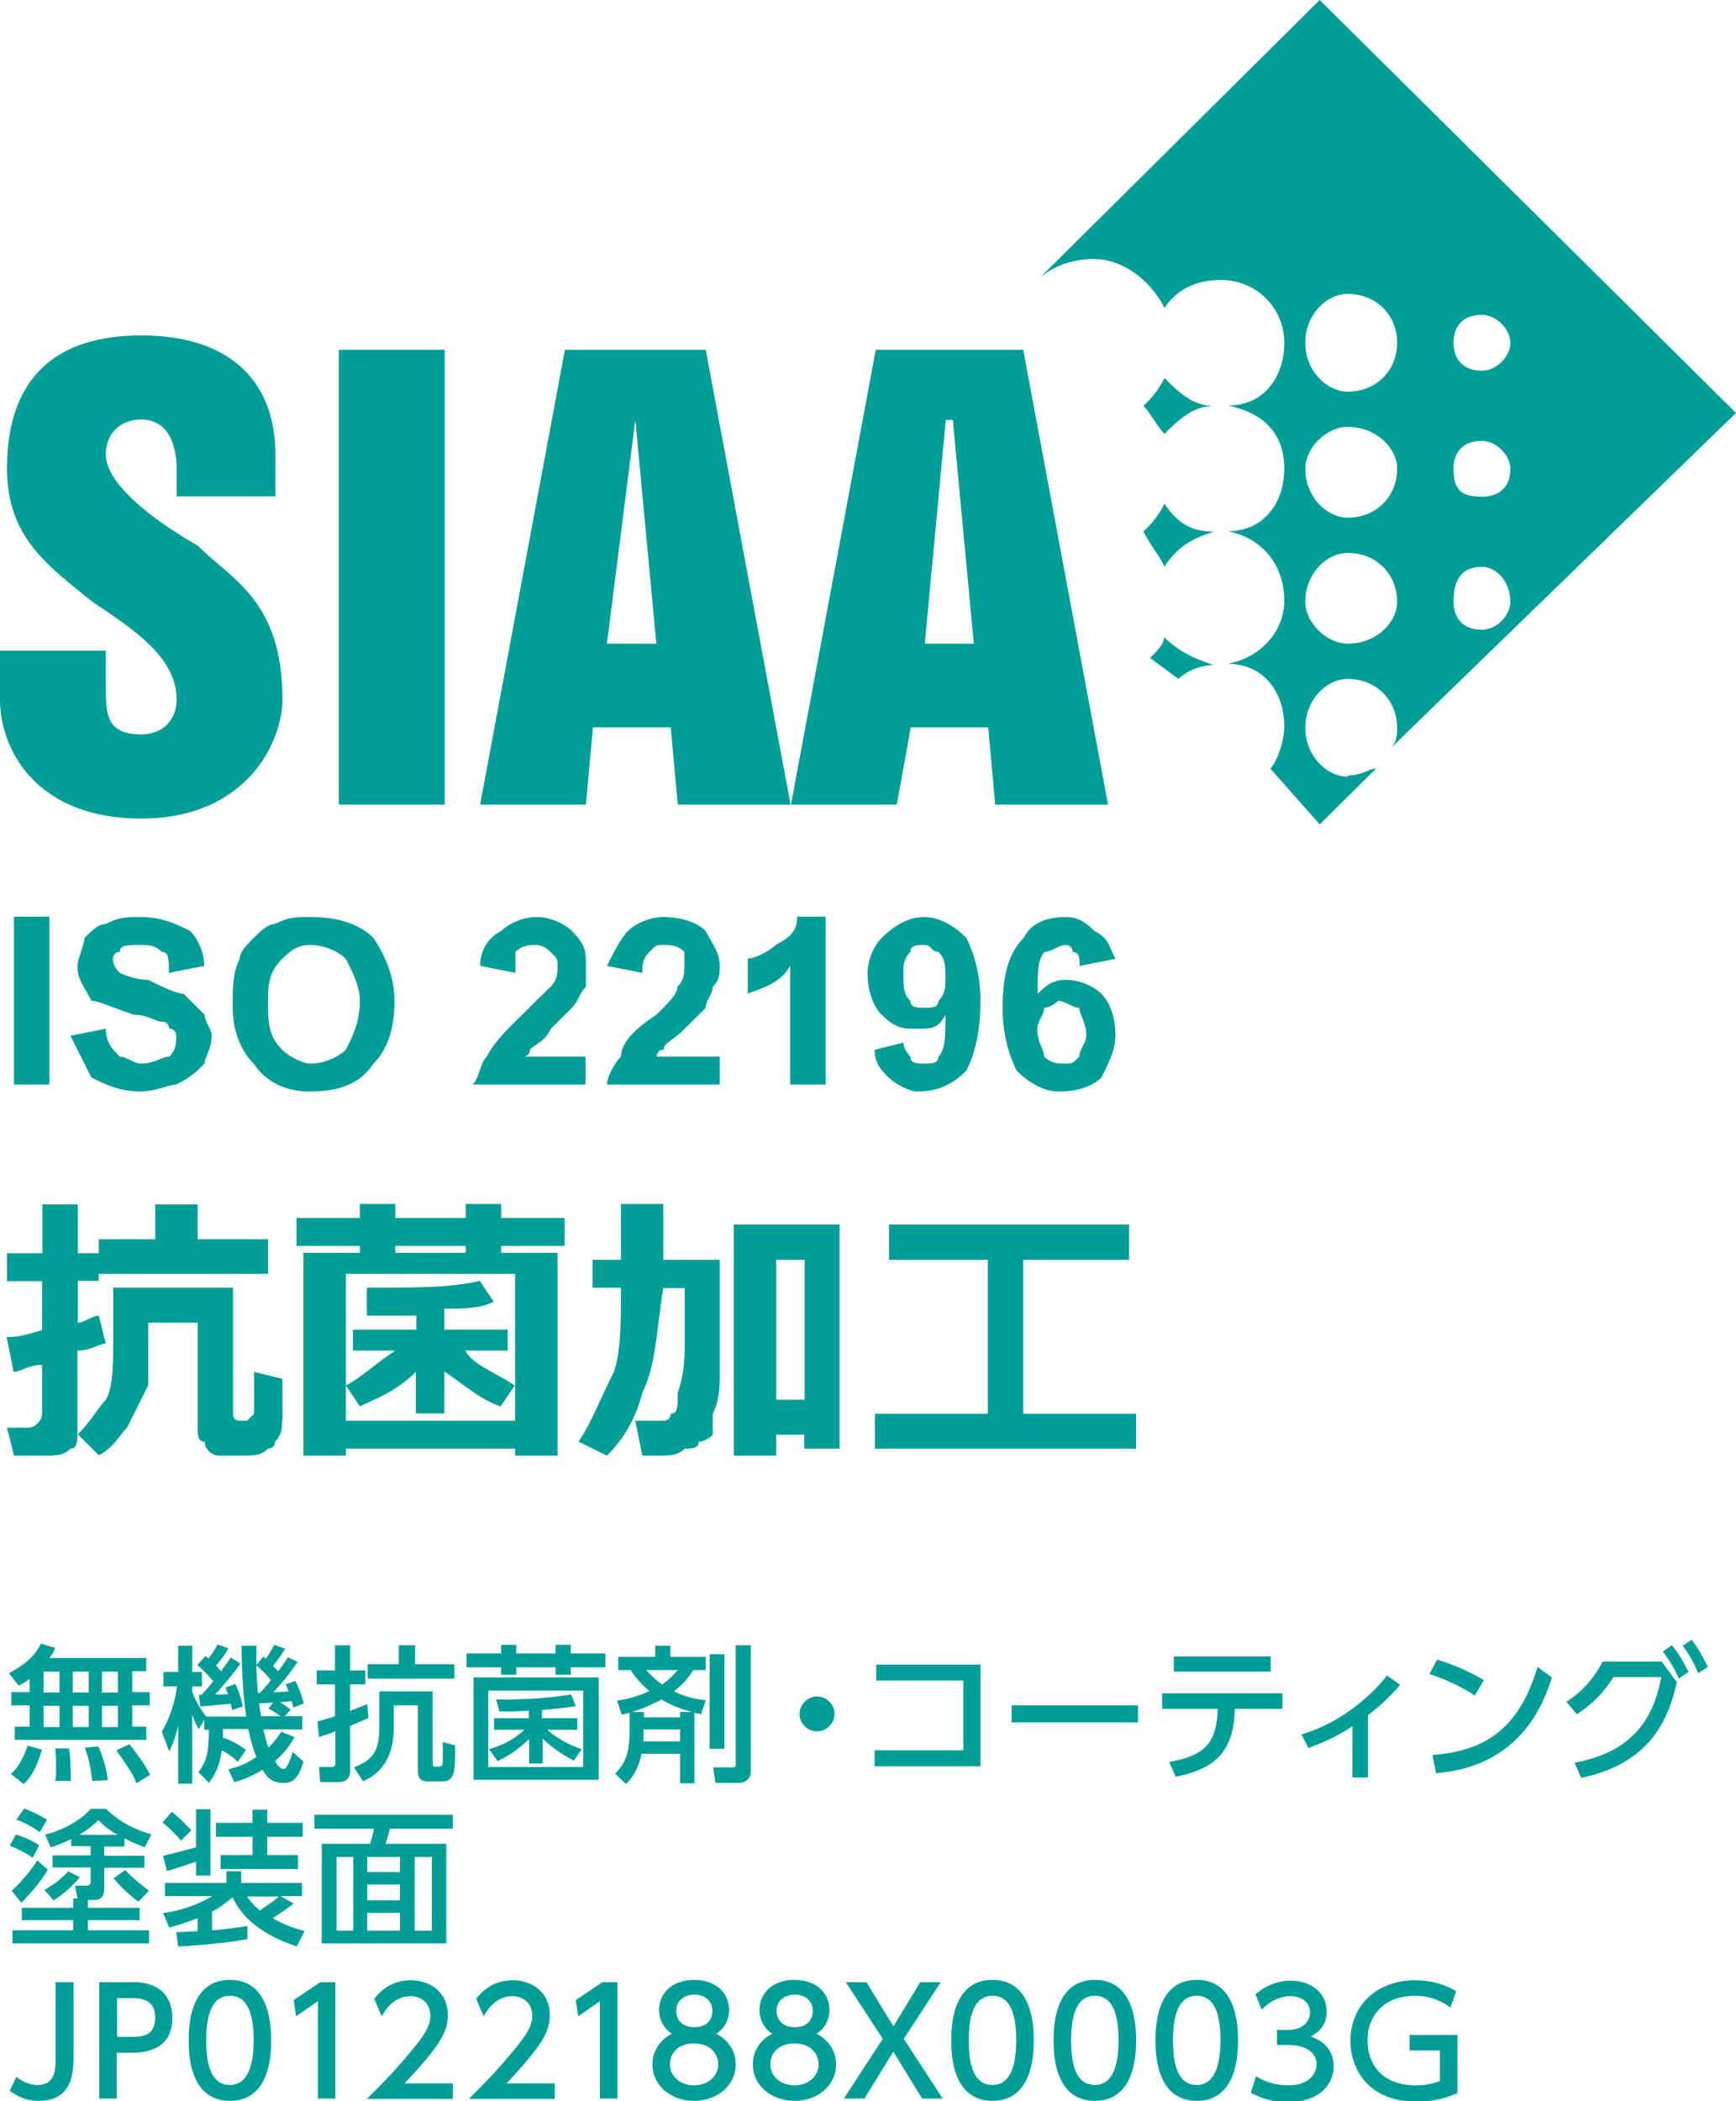 <svg width="138" height="167" viewBox="0 0 138 167" fill="none" xmlns="http://www.w3.org/2000/svg">
<g clip-path="url(#clip0_113_1801)">
<path d="M2.35 133.44C1.979 133.717 1.762 133.84 1.484 133.964L0.711 132.977C2.412 132.084 2.969 131.221 3.247 130.635L4.391 130.974C4.299 131.221 4.206 131.406 3.927 131.775H11.629V132.823H10.515V134.487H11.907V135.535H10.515V137.23H11.629V138.278H1.175V137.23H2.35V135.535H0.897V134.487H2.35V133.409V133.44ZM3.34 139.048C2.876 140.589 2.505 141.175 1.886 141.791L0.866 140.99C1.268 140.62 1.732 140.096 2.195 138.74L3.309 139.048H3.34ZM3.464 132.854V134.518H4.732V132.854H3.464ZM3.464 135.566V137.261H4.732V135.566H3.464ZM5.474 138.925C5.628 139.665 5.628 141.113 5.628 141.545H4.391C4.453 141.267 4.453 141.144 4.453 140.219C4.453 140.004 4.453 139.511 4.391 138.956H5.474V138.925ZM5.783 132.854V134.518H7.051V132.854H5.783ZM5.783 135.566V137.261H7.051V135.566H5.783ZM7.824 138.802C8.041 139.264 8.505 140.558 8.567 141.483L7.329 141.545C7.175 140.343 7.113 139.942 6.742 138.894L7.855 138.802H7.824ZM8.103 132.854V134.518H9.371V132.854H8.103ZM8.103 135.566V137.261H9.371V135.566H8.103ZM10.299 138.617C11.319 139.973 11.412 140.096 11.938 141.052L10.855 141.73C10.608 141.113 10.36 140.682 9.247 139.11L10.299 138.617Z" fill="#009E96"/>
<path d="M18.928 140.066C18.464 139.542 17.815 139.203 17.629 139.11C17.444 140.497 17.041 141.113 16.608 141.699L15.773 140.836C16.485 139.911 16.578 139.233 16.608 137.477H16.237V136.676L15.804 137.446C15.619 137.138 15.464 136.83 15.279 136.275V141.761H14.165V137.138C13.98 137.908 13.887 138.309 13.454 139.203L12.866 137.631C13.485 136.552 13.918 135.289 14.072 134.025H12.99V132.885H14.165V130.789H15.279V132.885H16.052V134.025H15.279V134.457C15.402 134.765 15.65 135.474 16.392 136.429H19.578C19.361 135.073 19.206 132.978 19.206 130.789H20.382C20.382 131.313 20.382 131.622 20.382 132.33L20.938 131.652C20.938 131.652 21.062 131.776 21.124 131.837C21.371 131.498 21.557 131.19 21.804 130.728L22.67 131.036C22.485 131.313 22.268 131.714 21.712 132.392C21.835 132.546 21.959 132.669 22.114 132.823C22.578 132.207 22.763 131.93 22.887 131.714L23.66 132.084C22.856 133.224 22.763 133.347 21.742 134.488C22.423 134.488 22.608 134.457 22.949 134.426C22.856 134.179 22.794 134.056 22.701 133.871L23.474 133.594C23.938 134.488 24.062 135.104 24.155 135.381L23.32 135.72C23.227 135.381 23.227 135.32 23.196 135.196C22.887 135.227 22.547 135.258 22.268 135.289C22.516 135.443 22.578 135.474 23.103 135.874L22.639 136.398H24.031V137.446H20.938C21.062 138.001 21.217 138.586 21.34 138.894C21.897 138.34 22.114 138.001 22.361 137.631L23.413 138.062C23.196 138.463 22.763 139.172 21.866 139.973C21.99 140.22 22.268 140.589 22.547 140.589C22.825 140.589 23.134 139.727 23.258 139.233L24.124 140.004C23.722 141.36 23.289 141.699 22.547 141.699C21.712 141.699 21.248 141.36 20.877 140.651C19.825 141.298 19.083 141.514 18.619 141.637L18.155 140.62C18.619 140.497 19.361 140.343 20.382 139.634C20.196 139.203 19.949 138.432 19.732 137.415H17.722C17.722 137.693 17.722 137.847 17.722 138.093C18.619 138.401 19.175 138.802 19.547 139.079L18.897 140.035L18.928 140.066ZM16.021 134.703C16.237 134.457 16.516 134.179 16.949 133.625C16.763 133.409 16.33 132.854 15.681 132.33L16.33 131.622C16.33 131.622 16.516 131.745 16.578 131.806C16.856 131.467 17.041 131.19 17.289 130.697L18.155 131.005C17.969 131.344 17.691 131.806 17.165 132.361C17.289 132.484 17.413 132.639 17.567 132.823C17.969 132.269 18.155 132.022 18.34 131.745L19.114 132.207C18.433 133.224 17.196 134.58 17.103 134.672C17.382 134.672 17.846 134.672 18.124 134.642C18.031 134.426 18 134.303 17.907 134.118L18.712 133.84C19.021 134.488 19.206 135.104 19.299 135.628L18.433 135.905C18.433 135.72 18.402 135.628 18.34 135.412C18.309 135.412 16.145 135.597 15.928 135.628L15.804 134.703H16.021ZM21.526 133.532C21.155 133.039 20.784 132.7 20.382 132.361C20.382 132.885 20.444 133.902 20.505 134.549H20.66C21.186 133.994 21.402 133.717 21.526 133.532ZM21.712 135.32C21.712 135.32 20.66 135.381 20.598 135.381C20.66 135.813 20.722 136.244 20.753 136.398H22.299C21.897 136.121 21.742 135.998 21.34 135.782L21.712 135.32Z" fill="#009E96"/>
<path d="M25.175 136.83C25.546 136.737 25.979 136.614 26.628 136.398V133.871H25.175V132.762H26.628V130.759H27.835V132.762H29.041V133.871H27.835V135.967C28.237 135.813 28.639 135.659 29.195 135.443L29.288 136.552C28.762 136.768 28.546 136.86 27.835 137.169V140.743C27.835 141.452 27.371 141.637 26.814 141.637H25.453L25.36 140.435H26.35C26.35 140.435 26.659 140.435 26.659 140.189V137.6C26.041 137.847 25.67 137.939 25.36 138.062L25.237 136.799L25.175 136.83ZM34.391 134.426V140.189C34.391 140.374 34.484 140.404 34.67 140.404H34.948C34.948 140.404 35.134 140.343 35.164 140.281C35.226 140.127 35.195 138.525 35.195 138.463L36.185 138.709C36.185 139.819 36.185 140.682 35.999 141.082C35.845 141.391 35.597 141.575 35.288 141.575H33.958C33.216 141.575 33.216 140.99 33.216 140.774V135.535H31.299V137.323C31.299 140.404 29.567 141.236 28.855 141.575L28.144 140.466C29.69 139.85 30.154 139.11 30.154 137.261V134.426H34.391ZM31.732 130.759H32.999V132.269H36.123V133.409H29.226V132.269H31.701V130.759H31.732Z" fill="#009E96"/>
<path d="M41.041 130.728V131.406H44.164V130.728H45.371V131.406H48.123V132.515H45.371V133.101H44.164V132.515H41.041V133.101H39.835V132.515H37.082V131.406H39.835V130.728H41.041ZM47.597 133.316V141.452H37.639V133.316H47.597ZM46.36 134.364H38.814V140.435H46.36V134.364ZM45.649 139.942C44.721 139.48 43.886 138.894 43.144 138.186V140.158H42.061V138.216C41.01 139.233 40.175 139.665 39.556 139.973L38.876 139.018C39.371 138.864 40.515 138.555 41.69 137.477H39.278V136.552H42.031V135.967C40.917 136.028 40.422 136.028 39.711 136.028L39.432 135.073C41.567 135.073 43.268 135.011 45.402 134.672L45.773 135.597C44.814 135.751 44.134 135.813 43.082 135.905V136.552H45.897V137.477H43.515C43.886 137.847 44.814 138.525 46.237 139.018L45.587 139.973L45.649 139.942Z" fill="#009E96"/>
<path d="M51 139.387C50.721 140.743 50.164 141.391 49.763 141.791L48.897 140.959C49.422 140.435 50.041 139.696 50.041 137.816V136.121C50.041 136.121 49.855 136.182 49.422 136.275L49.051 135.165C49.608 135.073 50.536 134.919 51.618 134.395C50.659 133.594 50.226 132.885 50.134 132.731H49.144V131.683H52.082V130.789H53.288V131.683H56.103V132.731H55.113C54.866 133.101 54.494 133.717 53.567 134.426C54.556 134.919 55.422 135.042 56.103 135.135L55.731 136.244C55.422 136.182 55.33 136.152 55.206 136.121V141.73H54.061V139.387H51ZM54.061 136.491V136.059H55.02C54.494 135.936 53.659 135.689 52.577 135.073C51.371 135.72 50.567 135.967 50.226 136.059H51.185V136.491H54.092H54.061ZM54.061 138.401V137.446H51.154V137.816C51.154 138.062 51.154 138.247 51.154 138.401H54.092H54.061ZM51.371 132.731C51.742 133.162 52.144 133.532 52.639 133.871C53.288 133.409 53.597 133.07 53.876 132.731H51.371ZM56.412 131.467H57.587V138.987H56.412V131.467ZM58.484 130.759H59.69V140.743C59.69 141.699 58.793 141.699 58.763 141.699H56.876L56.69 140.466H58.268C58.484 140.466 58.484 140.343 58.484 140.189V130.759Z" fill="#009E96"/>
<path d="M66.34 136.213C66.34 136.953 65.722 137.6 64.948 137.6C64.175 137.6 63.557 136.953 63.557 136.213C63.557 135.474 64.206 134.827 64.948 134.827C65.691 134.827 66.34 135.443 66.34 136.213Z" fill="#009E96"/>
<path d="M77.938 132.269V140.374H69.525V139.11H76.577V133.563H69.649V132.299H77.969L77.938 132.269Z" fill="#009E96"/>
<path d="M90.464 135.535V136.891H80.412V135.535H90.464Z" fill="#009E96"/>
<path d="M92.908 140.035C95.877 139.542 96.712 138.432 96.805 135.813H92.382V134.58H101.939V135.813H98.165C98.073 139.233 96.588 140.589 93.464 141.206L92.939 140.035H92.908ZM101.011 131.652V132.854H93.31V131.652H101.011Z" fill="#009E96"/>
<path d="M108.711 141.267H107.505V137.199C106.206 138.062 105.154 138.494 104.01 138.925L103.453 137.847C107.01 136.799 109.453 134.241 110.257 133.162L111.309 133.902C110.536 134.827 109.67 135.597 108.742 136.337V141.267H108.711Z" fill="#009E96"/>
<path d="M117.247 134.765C116.505 134.272 115.361 133.625 113.629 133.039L114.247 131.899C116.227 132.515 117.371 133.193 117.959 133.532L117.247 134.734V134.765ZM113.876 139.48C118.515 139.141 120.866 136.953 122.227 132.484L123.371 133.317C122.753 135.196 121.021 140.374 114.155 140.928L113.876 139.511V139.48Z" fill="#009E96"/>
<path d="M125.165 140.096C129.804 139.233 131.443 136.583 132.062 133.286H128.258C127.547 134.426 126.681 135.381 125.351 136.244L124.516 135.258C125.382 134.703 126.557 133.717 127.392 132.053H132.093L133.299 133.686C132.619 136.706 131.165 140.158 125.691 141.298L125.165 140.096ZM132.897 130.759C133.485 131.467 133.763 131.96 134.227 132.885L133.454 133.409C133.052 132.515 132.742 131.991 132.186 131.252L132.897 130.759ZM134.474 130.327C135.031 131.036 135.279 131.529 135.773 132.484L135 132.977C134.598 132.053 134.351 131.621 133.763 130.789L134.474 130.327Z" fill="#009E96"/>
<path d="M1.237 145.798C1.887 145.983 2.567 146.291 3.124 146.661L2.598 147.647C1.918 147.184 1.361 146.907 0.773 146.691L1.268 145.798H1.237ZM3.804 148.602C3.248 149.557 2.289 150.636 1.701 151.222L0.928 150.266C1.578 149.712 2.505 148.602 2.969 147.862L3.773 148.571L3.804 148.602ZM6.155 150.883L5.969 149.866H6.959C6.959 149.866 7.206 149.804 7.206 149.619V148.417H4.176V147.462H7.206V146.722H5.66V146.167C4.949 146.506 4.454 146.691 4.021 146.815L3.588 145.798C4.763 145.582 6.526 144.627 7.206 143.764H8.413C9.526 144.781 10.454 145.305 12.031 145.798L11.505 146.815C11.103 146.661 10.608 146.476 9.897 146.106V146.753H8.289V147.493H11.475V148.448H8.289V150.081C8.289 150.266 8.289 151.006 7.516 151.006H6.99V151.622H11.103V152.608H6.99V153.41H11.846V154.457H0.99V153.41H5.815V152.608H1.732V151.622H5.815V150.883H6.155ZM1.918 143.733C2.691 144.041 3.093 144.226 3.743 144.627L3.155 145.613C2.753 145.305 2.041 144.873 1.299 144.627L1.918 143.733ZM6.34 149.188C5.877 149.804 5.011 150.574 4.268 151.037L3.526 150.205C4.454 149.681 5.072 149.126 5.413 148.725L6.34 149.188ZM9.34 145.829C8.444 145.305 8.165 144.996 7.825 144.657C7.485 144.996 7.145 145.305 6.31 145.829H9.34ZM9.959 148.633C10.454 149.157 11.289 149.866 11.846 150.266L11.011 151.129C10.33 150.667 9.588 149.958 9.031 149.28L9.928 148.633H9.959Z" fill="#009E96"/>
<path d="M23.536 154.673C22.392 154.303 19.577 153.225 18.495 150.79C17.753 151.406 17.227 151.745 16.856 151.93V153.409C17.814 153.348 18.711 153.225 19.67 153.07V154.118C17.629 154.488 14.907 154.673 14.165 154.704L14.01 153.564C14.258 153.564 15.464 153.502 15.711 153.471V152.454C14.598 152.886 13.886 153.07 13.454 153.194L12.959 152.054C15.247 151.715 16.608 150.852 16.856 150.698H13.113V149.65H18V148.725H19.175V149.65H24V150.698H22.299L23.35 151.283C22.917 151.622 22.299 152.054 21.68 152.454C22.639 153.009 23.505 153.286 24.216 153.471L23.598 154.673H23.536ZM13.67 144.01C14.319 144.503 15 145.243 15.216 145.459L14.381 146.291C14.01 145.798 13.33 145.181 12.928 144.842L13.67 143.979V144.01ZM15.588 147.955C15.031 148.14 13.701 148.602 13.268 148.694L12.959 147.493C13.423 147.4 15.031 146.969 15.588 146.815V143.794H16.732V149.064H15.588V147.924V147.955ZM20.072 143.825H21.247V144.873H24.062V145.982H21.247V147.431H23.691V148.54H17.536V147.431H20.072V145.982H17.165V144.873H20.072V143.825ZM19.639 150.728C19.948 151.191 20.289 151.53 20.66 151.838C21.093 151.53 21.68 151.16 22.175 150.728H19.67H19.639Z" fill="#009E96"/>
<path d="M36 145.335H30.989C30.896 145.798 30.773 146.167 30.649 146.537H35.474V154.457H25.577V146.537H29.412C29.505 146.26 29.659 145.798 29.721 145.335H24.989V144.226H36V145.335ZM28.082 147.585H26.752V153.44H28.082V147.585ZM31.793 147.585H29.195V148.787H31.793V147.585ZM31.793 149.773H29.195V151.036H31.793V149.773ZM31.793 152.023H29.195V153.44H31.793V152.023ZM34.33 147.585H32.969V153.44H34.33V147.585Z" fill="#009E96"/>
<path d="M5.846 157.539V163.302C5.846 164.565 5.846 166.969 3.093 166.969C1.918 166.969 1.206 166.476 0.773 166.168L1.299 165.059C1.516 165.213 2.165 165.706 2.969 165.706C4.423 165.706 4.423 164.473 4.423 163.394V157.539H5.815H5.846Z" fill="#009E96"/>
<path d="M10.701 157.539C12.464 157.539 13.701 158.494 13.701 160.374C13.701 162.624 12.031 163.148 10.454 163.148H9.278V166.784H7.887V157.539H10.67H10.701ZM10.361 161.884C11.165 161.884 12.34 161.884 12.34 160.374C12.34 158.864 11.196 158.803 10.361 158.803H9.309V161.884H10.361Z" fill="#009E96"/>
<path d="M15 162.162C15 161.268 15 157.354 18.278 157.354C21.557 157.354 21.557 161.268 21.557 162.162C21.557 163.055 21.557 166.969 18.278 166.969C15 166.969 15 163.055 15 162.162ZM20.165 162.162C20.165 160.374 19.825 158.618 18.278 158.618C16.732 158.618 16.392 160.405 16.392 162.162C16.392 164.041 16.763 165.706 18.278 165.706C19.794 165.706 20.165 163.918 20.165 162.162Z" fill="#009E96"/>
<path d="M25.423 157.539H26.66V166.784H25.268V159.049L23.536 160.251L23.351 158.957L25.454 157.539H25.423Z" fill="#009E96"/>
<path d="M36 165.552V166.815H29.165C30.186 165.798 31.268 164.72 32.443 163.302C33.866 161.638 34.206 160.96 34.206 160.189C34.206 159.296 33.588 158.649 32.629 158.649C31.237 158.649 30.557 159.881 30.34 160.251L29.753 158.864C30.464 157.909 31.454 157.385 32.66 157.385C33.99 157.385 35.598 158.155 35.598 160.159C35.598 161.484 35.041 162.501 32.165 165.582H36V165.552Z" fill="#009E96"/>
<path d="M44.103 165.552V166.815H37.268C38.288 165.798 39.371 164.72 40.546 163.302C41.969 161.638 42.309 160.96 42.309 160.189C42.309 159.296 41.69 158.649 40.731 158.649C39.34 158.649 38.659 159.881 38.443 160.251L37.855 158.864C38.566 157.909 39.556 157.385 40.762 157.385C42.092 157.385 43.701 158.155 43.701 160.159C43.701 161.484 43.144 162.501 40.268 165.582H44.103V165.552Z" fill="#009E96"/>
<path d="M47.846 157.539H49.083V166.784H47.691V159.049L45.959 160.251L45.773 158.957L47.877 157.539H47.846Z" fill="#009E96"/>
<path d="M58.485 164.072C58.485 165.767 57 166.969 55.175 166.969C53.351 166.969 51.866 165.767 51.866 164.072C51.866 162.809 52.67 162.007 53.413 161.638C52.732 161.206 52.392 160.467 52.392 159.758C52.392 158.371 53.474 157.354 55.175 157.354C56.877 157.354 57.959 158.371 57.959 159.758C57.959 160.467 57.619 161.206 56.938 161.638C57.681 162.007 58.485 162.809 58.485 164.072ZM57.093 164.072C57.093 163.394 56.629 162.408 55.175 162.408C53.722 162.408 53.258 163.363 53.258 164.072C53.258 164.997 54.062 165.736 55.175 165.736C56.289 165.736 57.093 164.997 57.093 164.072ZM56.629 159.819C56.629 158.957 55.949 158.525 55.206 158.525C54.464 158.525 53.753 158.957 53.753 159.819C53.753 160.374 54.093 161.114 55.206 161.114C56.32 161.114 56.629 160.374 56.629 159.819Z" fill="#009E96"/>
<path d="M66.464 164.072C66.464 165.767 64.98 166.969 63.155 166.969C61.33 166.969 59.846 165.767 59.846 164.072C59.846 162.809 60.65 162.007 61.392 161.638C60.712 161.206 60.371 160.467 60.371 159.758C60.371 158.371 61.454 157.354 63.155 157.354C64.856 157.354 65.939 158.371 65.939 159.758C65.939 160.467 65.598 161.206 64.918 161.638C65.66 162.007 66.464 162.809 66.464 164.072ZM65.073 164.072C65.073 163.394 64.609 162.408 63.155 162.408C61.701 162.408 61.237 163.363 61.237 164.072C61.237 164.997 62.042 165.736 63.155 165.736C64.268 165.736 65.073 164.997 65.073 164.072ZM64.609 159.819C64.609 158.957 63.928 158.525 63.186 158.525C62.444 158.525 61.732 158.957 61.732 159.819C61.732 160.374 62.072 161.114 63.186 161.114C64.299 161.114 64.609 160.374 64.609 159.819Z" fill="#009E96"/>
<path d="M71.041 161.021L73.144 157.539H74.783L71.845 162.038L74.938 166.784H73.299L71.01 163.055L68.721 166.784H67.082L70.175 162.038L67.237 157.539H68.876L71.01 161.021H71.041Z" fill="#009E96"/>
<path d="M75.618 162.162C75.618 161.268 75.618 157.354 78.897 157.354C82.175 157.354 82.175 161.268 82.175 162.162C82.175 163.055 82.175 166.969 78.897 166.969C75.618 166.969 75.618 163.055 75.618 162.162ZM80.783 162.162C80.783 160.374 80.443 158.618 78.897 158.618C77.35 158.618 77.01 160.405 77.01 162.162C77.01 164.041 77.381 165.706 78.897 165.706C80.412 165.706 80.783 163.918 80.783 162.162Z" fill="#009E96"/>
<path d="M83.753 162.162C83.753 161.268 83.753 157.354 87.031 157.354C90.31 157.354 90.31 161.268 90.31 162.162C90.31 163.055 90.31 166.969 87.031 166.969C83.753 166.969 83.753 163.055 83.753 162.162ZM88.918 162.162C88.918 160.374 88.578 158.618 87.031 158.618C85.485 158.618 85.145 160.405 85.145 162.162C85.145 164.041 85.516 165.706 87.031 165.706C88.547 165.706 88.918 163.918 88.918 162.162Z" fill="#009E96"/>
<path d="M91.856 162.162C91.856 161.268 91.856 157.354 95.134 157.354C98.412 157.354 98.412 161.268 98.412 162.162C98.412 163.055 98.412 166.969 95.134 166.969C91.856 166.969 91.856 163.055 91.856 162.162ZM97.02 162.162C97.02 160.374 96.68 158.618 95.134 158.618C93.587 158.618 93.247 160.405 93.247 162.162C93.247 164.041 93.618 165.706 95.134 165.706C96.649 165.706 97.02 163.918 97.02 162.162Z" fill="#009E96"/>
<path d="M99.835 164.997C100.577 165.49 101.474 165.736 102.402 165.736C104.072 165.736 104.659 164.812 104.659 164.042C104.659 163.271 103.979 162.531 102.433 162.531H101.505V161.33H102.402C103.67 161.33 104.134 160.559 104.134 159.943C104.134 159.049 103.36 158.648 102.587 158.648C101.721 158.648 100.886 159.08 100.299 159.727L99.804 158.494C100.701 157.724 101.721 157.416 102.587 157.416C104.134 157.416 105.464 158.309 105.464 159.881C105.464 161.176 104.536 161.669 104.195 161.853C104.69 162.038 106.02 162.562 106.02 164.226C106.02 165.49 105.092 167.062 102.371 167.062C101.165 167.062 100.268 166.784 99.433 166.322L99.835 165.059V164.997Z" fill="#009E96"/>
<path d="M115.237 159.511C114.371 158.895 113.505 158.618 112.454 158.618C110.134 158.618 108.711 160.097 108.711 162.162C108.711 163.857 109.67 165.737 112.577 165.737C113.598 165.737 114.155 165.49 114.464 165.398V162.963H112.052V161.73H115.856V166.353C115.454 166.538 114.278 167.031 112.577 167.031C108.959 167.031 107.351 164.627 107.351 162.193C107.351 159.357 109.485 157.385 112.485 157.385C114.217 157.385 115.33 158.001 115.763 158.248L115.299 159.542L115.237 159.511Z" fill="#009E96"/>
<path d="M3.928 72.853H1.113V86.197H3.928V72.853Z" fill="#009E96"/>
<path d="M5.598 82.314L8.412 81.759C8.412 82.868 8.969 83.423 9.525 83.978C10.082 83.978 10.639 84.532 11.196 84.532C12.309 84.532 12.866 83.978 13.453 83.978C14.01 83.423 14.01 82.868 14.01 82.314C14.01 82.314 14.01 81.759 13.453 81.759C13.453 81.759 13.453 81.204 12.897 81.204C12.34 81.204 11.783 80.649 10.639 80.649C8.969 80.095 7.824 79.54 7.268 79.54C6.711 78.43 6.154 77.876 6.154 76.766C6.154 76.212 6.711 75.102 6.711 74.547C7.268 73.993 7.824 73.438 8.381 73.438C9.495 72.883 10.051 72.883 11.196 72.883C12.866 72.883 14.01 73.438 15.123 73.993C15.68 74.547 16.237 75.657 16.237 76.766L13.422 77.321C13.422 76.212 13.422 75.657 12.866 75.657C12.309 75.102 11.752 75.102 11.196 75.102C10.082 75.102 9.525 75.102 9.525 75.657C8.969 75.657 8.969 76.212 8.969 76.212C8.969 76.581 9.154 76.951 9.525 77.321C9.525 77.321 10.639 77.876 11.783 77.876C12.897 78.43 14.041 78.985 14.598 78.985C15.154 79.54 15.711 80.095 16.268 80.649C16.268 81.204 16.825 81.759 16.825 82.314C16.825 83.423 16.268 83.978 16.268 84.532C15.711 85.087 15.154 85.642 14.01 86.197C13.453 86.197 12.34 86.751 11.196 86.751C9.525 86.751 8.381 86.197 7.268 85.642C6.711 84.532 6.154 83.423 5.598 82.314Z" fill="#009E96"/>
<path d="M21.309 79.54C21.309 81.204 21.31 82.314 22.423 83.423C22.98 83.978 24.093 84.532 24.681 84.532C25.794 84.532 26.938 83.978 27.495 83.423C28.052 82.314 28.608 81.204 28.608 79.54C28.608 78.43 28.052 77.321 27.495 76.212C26.938 75.657 25.825 75.102 24.681 75.102C23.536 75.102 23.011 75.657 22.423 76.212C21.31 77.321 21.309 78.43 21.309 79.54ZM18.495 80.095C18.495 78.43 18.495 77.321 19.052 76.212C19.052 75.657 19.608 75.102 20.165 74.547C20.722 73.993 21.279 73.438 21.835 73.438C22.949 72.883 23.505 72.883 24.65 72.883C26.907 72.883 28.578 73.438 29.691 74.547C30.804 76.212 31.361 77.876 31.361 79.54C31.361 81.759 30.804 83.423 29.691 84.532C28.578 86.197 26.877 86.751 24.65 86.751C22.98 86.751 21.279 86.197 20.165 84.532C19.052 83.423 18.495 81.759 18.495 80.095Z" fill="#009E96"/>
<path d="M46.546 83.978V86.197H37.577C38.134 85.642 38.134 84.532 38.691 83.978C39.247 82.868 40.361 81.759 41.505 80.649C42.618 79.54 43.175 78.985 43.763 78.43C44.319 77.876 44.319 77.321 44.319 76.766C44.319 76.212 44.319 76.212 43.763 75.657C43.392 75.287 43.02 75.102 42.649 75.102C42.093 75.102 41.536 75.102 40.979 75.657V77.321L38.165 76.766C38.165 75.657 38.721 74.547 39.835 73.993C40.392 73.438 41.505 72.883 42.649 72.883C43.794 72.883 44.907 73.438 45.464 73.993C46.577 75.102 46.577 75.657 46.577 76.766V78.43C46.02 78.985 46.02 79.54 45.464 80.095C44.907 80.649 44.35 81.204 43.794 81.759C43.237 82.868 42.68 82.868 42.123 83.423C42.123 83.423 42.123 83.978 41.567 83.978H46.608H46.546Z" fill="#009E96"/>
<path d="M57.216 83.978V86.197H48.247C48.247 85.642 48.804 84.532 49.361 83.978C49.361 82.868 50.474 81.759 52.175 80.649C53.288 79.54 53.845 78.985 53.845 78.43C54.402 77.876 54.402 77.321 54.402 76.766V75.657C53.845 75.102 53.288 75.102 52.732 75.102C52.175 75.102 52.175 75.102 51.618 75.657C51.062 76.212 51.062 76.766 51.062 77.321L48.247 76.766C48.804 75.657 49.361 74.547 49.917 73.993C50.474 73.438 51.587 72.883 52.732 72.883C54.402 72.883 55.546 73.438 56.103 73.993C56.659 75.102 57.216 75.657 57.216 76.766C57.216 77.321 57.216 77.876 56.659 78.43C56.659 78.985 56.103 79.54 56.103 80.095C55.546 80.649 54.989 81.204 54.433 81.759C53.319 82.868 52.763 82.868 52.763 83.423C52.206 83.423 52.206 83.978 52.206 83.978H57.247H57.216Z" fill="#009E96"/>
<path d="M65.629 86.197H62.815V76.736C62.258 77.845 61.144 78.4 59.443 78.954V76.181C60 76.181 61.114 75.626 61.701 75.071C62.815 74.517 63.371 73.962 63.371 72.853H65.629V86.197Z" fill="#009E96"/>
<path d="M75.154 77.876C75.154 76.766 75.154 76.212 74.598 75.657C74.041 75.657 74.041 75.102 73.484 75.102C72.927 75.102 72.371 75.102 72.371 75.657C71.814 76.212 71.814 76.766 71.814 77.321C71.814 78.43 71.814 78.985 72.371 79.54C72.371 80.095 72.927 80.095 73.484 80.095C74.041 80.095 74.598 80.095 74.598 79.54C75.154 78.985 75.154 78.43 75.154 77.876ZM69.556 83.423L71.814 82.868C71.814 83.423 72.371 83.978 72.371 83.978C72.371 84.532 72.927 84.532 73.484 84.532C74.041 84.532 74.598 84.532 74.598 83.978C75.154 83.423 75.154 82.314 75.154 80.649C74.598 81.759 74.041 81.759 72.897 81.759C71.752 81.759 71.227 81.759 70.082 80.649C69.525 80.095 68.969 78.985 68.969 77.321C68.969 76.212 69.525 75.102 70.082 74.547C71.196 73.438 72.34 72.883 73.453 72.883C74.567 72.883 75.711 73.438 76.824 74.547C77.381 75.657 77.938 77.321 77.938 79.54C77.938 82.314 77.381 83.978 76.824 85.087C75.711 86.197 74.567 86.751 72.897 86.751C72.34 86.751 71.227 86.197 70.639 85.642C70.082 85.087 69.525 84.532 69.525 83.423H69.556Z" fill="#009E96"/>
<path d="M82.454 81.759C82.454 82.868 83.01 83.423 83.01 83.978C83.567 84.532 84.124 84.532 84.68 84.532C85.237 84.532 85.237 84.532 85.794 83.978C85.794 83.423 86.351 82.868 86.351 82.314C86.351 81.204 85.794 80.649 85.794 80.095C85.237 80.095 84.681 79.54 84.124 79.54C84.124 79.54 83.567 80.095 83.01 80.095C83.01 80.649 82.454 81.204 82.454 81.759ZM88.639 76.212L85.825 76.766C85.825 76.212 85.825 75.657 85.268 75.657C85.268 75.102 84.712 75.102 84.712 75.102C84.155 75.102 83.598 75.657 83.041 75.657C82.485 76.212 82.485 77.321 82.485 78.985C83.041 78.43 83.598 77.876 84.742 77.876C85.887 77.876 87 78.43 87.557 78.985C88.114 79.54 88.67 80.649 88.67 82.314C88.67 83.423 88.114 84.532 87.557 85.642C87 86.197 85.887 86.751 84.186 86.751C83.072 86.751 81.928 86.197 80.815 85.087C80.258 83.978 79.701 82.314 79.701 80.095C79.701 77.321 80.258 75.657 81.371 74.547C81.928 73.438 83.041 72.883 84.742 72.883C85.856 72.883 86.412 73.438 87 73.993C88.114 74.547 88.114 75.102 88.67 76.212H88.639Z" fill="#009E96"/>
<path d="M22.422 112.915C22.422 113.47 22.422 114.025 21.866 114.58C21.866 115.134 21.309 115.134 21.309 115.134C20.752 115.689 20.195 115.689 19.051 115.689H17.381C16.824 115.689 16.268 115.134 16.268 114.58C15.711 114.58 15.711 114.025 15.711 113.47V105.119H11.783V110.111C11.226 111.22 10.67 112.33 10.113 113.439C9.556 113.994 9 115.103 7.855 115.658L6.185 113.994C7.299 112.885 7.855 111.775 8.443 111.22C9 110.111 9 108.447 9 106.228V102.345H18.525V112.361C18.525 112.73 18.711 112.915 19.082 112.915H19.639L20.195 112.361V109.032L22.453 109.587V112.915H22.422ZM21.309 101.236H7.855V101.79H6.185V105.119C6.742 105.119 7.299 104.564 7.855 104.564L8.412 106.783C7.855 106.783 7.299 107.337 6.154 107.337V113.47C6.154 114.58 6.154 115.134 5.598 115.134C5.041 115.689 4.484 115.689 3.34 115.689H1.113L0.556 113.47H2.226C2.783 113.47 3.34 112.915 3.34 112.361V108.478C2.226 108.478 1.67 109.032 1.082 109.032L0.525 106.259C1.082 106.259 1.639 106.259 3.34 105.704V101.821H0.556V99.602H3.371V95.719H6.185V99.602H7.855V98.493H12.34V95.719H15.711V98.493H21.309V101.266V101.236Z" fill="#009E96"/>
<path d="M31.423 99.571H37.021V99.016H31.423V99.571ZM33.093 109.001C31.423 110.666 29.722 111.22 28.609 111.775L27.495 110.111C28.609 109.556 29.753 108.447 31.423 107.337H28.052V105.673H33.093V104.564H29.165V102.345C33.093 102.345 35.908 102.345 38.134 101.79L39.248 103.454C38.134 104.009 36.99 104.009 35.32 104.009V105.673H40.361V107.337H36.99C37.547 108.447 39.248 109.001 40.918 110.111L39.804 111.775C38.134 111.22 36.99 110.111 35.32 109.001V112.33H33.062V109.001H33.093ZM27.495 112.915H40.949V101.235H27.495V112.915ZM40.949 115.134H27.495V115.689H24.124V99.571H28.609V99.016H23.567V96.798H28.609V95.688H31.423V96.798H37.021V95.688H39.835V96.798H44.877V99.016H39.835V99.571H44.32V115.689H40.949V115.134Z" fill="#009E96"/>
<path d="M61.701 111.251H63.958V100.126H61.701V111.251ZM63.958 114.025H61.701V115.689H58.33V97.322H66.742V115.134H63.927V114.025H63.958ZM52.731 102.345C52.175 105.673 52.175 108.477 51.061 110.696C50.505 112.915 49.391 114.579 48.247 115.689L45.989 114.579C47.103 112.915 47.659 111.251 48.804 109.032C49.36 107.368 49.36 105.149 49.36 102.345H47.103V100.126H49.36V95.688H52.731V100.126H57.216V109.032C57.216 110.142 57.216 111.251 56.659 112.36V114.025C56.288 114.394 55.917 114.579 55.546 114.579C55.546 115.134 54.989 115.134 54.433 115.134C53.876 115.689 53.319 115.689 52.175 115.689H51.061L50.505 112.915H52.763C52.763 112.915 53.319 112.915 53.319 112.36C53.876 112.36 53.876 111.806 53.876 110.696C54.433 109.032 54.433 107.923 54.433 106.259V102.376H52.763L52.731 102.345Z" fill="#009E96"/>
<path d="M90.309 115.134H69.557V112.36H78.526V100.126H70.67V97.322H89.752V100.126H81.34V112.36H90.309V115.134Z" fill="#009E96"/>
<path d="M92.567 40.032C92.01 41.141 91.453 41.696 90.897 42.251C91.453 43.36 92.01 43.915 92.567 45.024C93.68 43.36 94.824 42.806 96.494 42.251C94.824 42.251 93.68 41.696 92.567 40.032Z" fill="#009E96"/>
<path d="M96.464 52.852C94.794 52.297 93.65 51.742 92.536 50.633C92.536 51.188 91.98 51.742 91.423 52.297L93.681 53.961C94.237 53.407 95.351 52.852 96.495 52.852H96.464Z" fill="#009E96"/>
<path d="M92.567 30.047C92.01 31.157 91.453 31.711 90.897 32.266C91.453 32.821 92.01 33.93 92.567 34.485C93.68 33.375 94.824 32.266 96.494 32.266C94.824 32.266 93.68 31.157 92.567 30.047Z" fill="#009E96"/>
<path d="M107.134 61.727C105.464 61.727 103.763 60.063 103.763 57.844C103.763 55.626 105.433 53.961 107.134 53.961C109.392 53.961 111.062 55.626 111.062 57.844C111.062 58.399 111.062 58.954 110.505 59.509L138 32.821L104.907 0L82.484 22.25C83.598 21.141 85.299 20.586 86.969 20.586C89.227 20.586 91.453 22.25 92.567 24.469C93.68 22.805 95.381 22.25 97.051 22.25C99.866 22.25 102.093 24.469 102.093 27.243C102.093 30.016 100.423 32.235 97.608 32.235C100.423 32.79 102.093 34.454 102.093 37.227C102.093 40.001 100.423 42.22 97.608 42.22C100.423 42.775 102.093 44.993 102.093 47.767C102.093 49.986 100.423 52.205 97.608 52.76C100.423 52.76 102.093 54.978 102.093 57.752C102.093 58.861 101.536 60.526 100.979 61.08L104.907 65.518L109.392 61.08C108.835 61.08 108.278 61.635 107.134 61.635V61.727ZM117.804 25.024C118.917 25.024 120.062 26.133 120.062 27.243C120.062 28.352 118.948 29.462 117.804 29.462C116.134 29.462 115.546 28.352 115.546 27.243C115.546 26.133 116.103 25.024 117.804 25.024ZM117.804 35.039C118.917 35.039 120.062 36.149 120.062 37.258C120.062 38.922 118.948 39.477 117.804 39.477C116.134 39.477 115.546 38.922 115.546 37.258C115.546 36.149 116.103 35.039 117.804 35.039ZM117.804 45.055C118.917 45.055 120.062 46.165 120.062 47.829C120.062 48.938 118.948 50.048 117.804 50.048C116.134 50.048 115.546 48.938 115.546 47.829C115.546 46.165 116.103 45.055 117.804 45.055ZM107.134 23.36C109.392 23.36 111.062 25.024 111.062 27.243C111.062 29.462 109.392 31.126 107.134 31.126C105.464 31.126 103.763 29.462 103.763 27.243C103.763 25.024 105.433 23.36 107.134 23.36ZM107.134 33.93C109.392 33.93 111.062 35.594 111.062 37.258C111.062 39.477 109.392 41.141 107.134 41.141C105.464 41.141 103.763 39.477 103.763 37.258C103.763 35.594 105.433 33.93 107.134 33.93ZM107.134 43.946C109.392 43.946 111.062 45.61 111.062 47.829C111.062 49.493 109.392 51.157 107.134 51.157C105.464 51.157 103.763 49.493 103.763 47.829C103.763 45.61 105.433 43.946 107.134 43.946Z" fill="#009E96"/>
<path d="M8.412 51.712V54.485C8.412 56.704 8.412 58.368 11.227 58.368C12.897 58.368 14.041 57.259 14.041 55.595C14.041 52.267 10.67 50.048 7.299 47.798C3.928 45.025 0.557 42.806 0.557 37.228C0.557 29.985 4.485 26.657 11.227 26.657C18.526 26.657 21.897 30.54 21.897 36.118V39.447H14.041V37.228C14.041 35.563 13.485 33.345 11.227 33.345C9.557 33.345 8.412 34.454 8.412 36.118C8.412 38.337 11.784 41.111 15.711 43.36C18.526 46.134 22.454 47.798 22.454 55.595C22.454 58.923 19.639 65.056 11.227 65.056C2.814 65.056 0 59.509 0 55.595V51.712H8.412Z" fill="#009E96"/>
<path d="M35.351 27.797H26.939V63.946H35.351V27.797Z" fill="#009E96"/>
<path d="M44.876 27.797H56.103L62.846 63.946H53.876L53.32 57.814H47.134L46.577 63.946H38.165L44.907 27.797H44.876ZM48.248 51.157H52.175L50.505 33.375L48.248 51.157Z" fill="#009E96"/>
<path d="M69.556 27.797H81.34L88.082 63.946H79.113L78.556 57.814H72.402L71.288 63.946H62.876L69.618 27.797H69.556ZM73.484 51.157H77.412L75.742 33.375H75.185L73.515 51.157H73.484Z" fill="#009E96"/>
</g>
<defs>
<clipPath id="clip0_113_1801">
<rect width="138" height="167" fill="white"/>
</clipPath>
</defs>
</svg>
